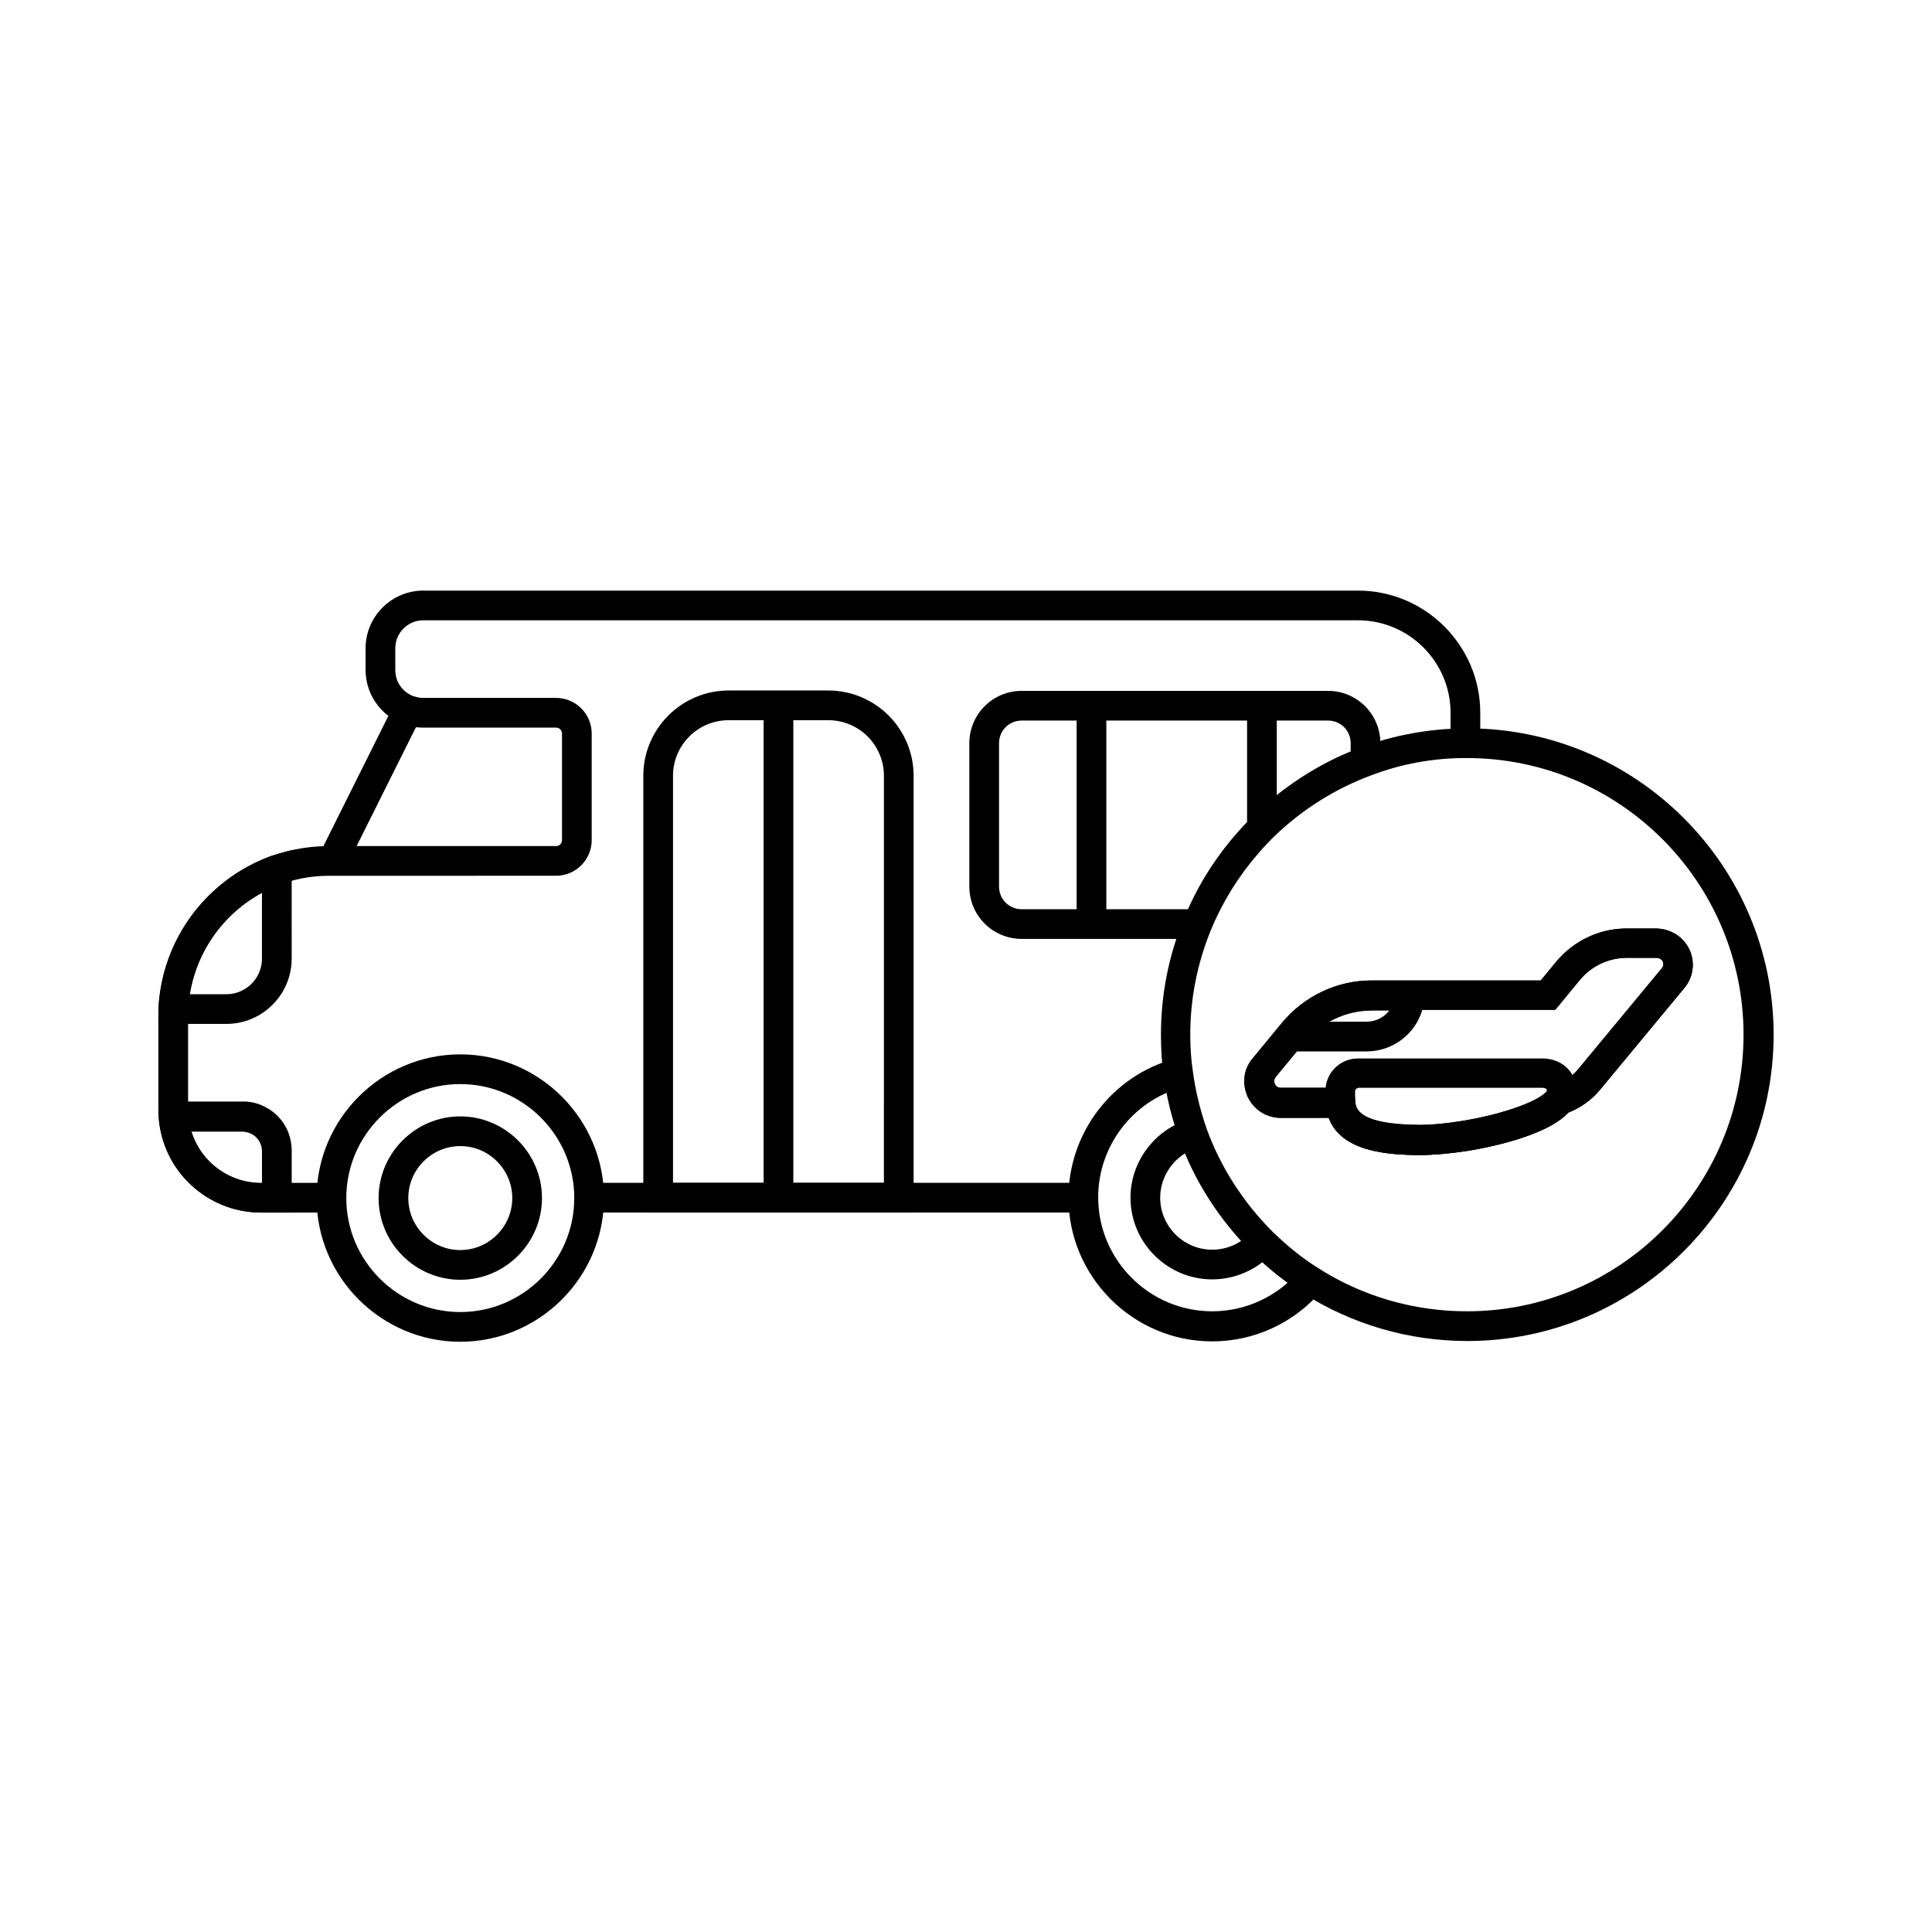 <?xml version="1.0" encoding="UTF-8"?>
<!-- Uploaded to: ICON Repo, www.iconrepo.com, Generator: ICON Repo Mixer Tools -->
<svg fill="#000000" width="800px" height="800px" version="1.1" viewBox="144 144 512 512" xmlns="http://www.w3.org/2000/svg">
 <g>
  <path d="m228.6 370.45 19.945-39.973 7.043 3.516-19.945 39.973z"/>
  <path d="m231.83 465.34h-18.598c-15.055 0-27.258-12.203-27.258-27.258v-24.699c0-24.895 20.27-45.164 45.164-45.164h60.223c0.887 0 1.574-0.688 1.574-1.574v-28.242c0-0.887-0.688-1.574-1.574-1.574h-35.227c-1.871 0-3.738-0.297-5.41-0.984-5.902-2.262-9.84-7.969-9.84-14.27v-5.805c0-8.363 6.887-15.254 15.254-15.254h247.77c17.809 0 32.375 14.562 32.375 32.375v8.07h-7.871v-8.07c0-13.48-11.02-24.5-24.5-24.5h-247.78c-4.035 0-7.379 3.344-7.379 7.379v5.805c0 3.051 1.871 5.805 4.723 6.887 0.887 0.297 1.77 0.492 2.656 0.492h35.227c5.215 0 9.445 4.231 9.445 9.445v28.242c0 5.215-4.231 9.445-9.445 9.445l-60.219 0.004c-20.566 0-37.293 16.727-37.293 37.293v24.699c0 10.727 8.66 19.387 19.387 19.387h18.598z"/>
  <path d="m300.12 457.46h130.97v7.871h-130.97z"/>
  <path d="m221.3 465.34h-8.168c-14.168 0-26.074-11.02-27.059-25.191l-0.098-4.231h22.238c3.344-0.098 6.691 1.277 9.152 3.641 2.559 2.461 3.938 5.805 3.938 9.445zm-26.57-21.449c2.461 7.969 9.84 13.676 18.5 13.676h0.195v-8.461c0-1.477-0.59-2.754-1.574-3.738s-2.262-1.379-3.543-1.477z"/>
  <path d="m203.98 415.35h-18.008v-4.133c0.984-18.301 12.793-34.145 30.012-40.441l5.312-1.477 0.004 28.734c0 9.543-7.773 17.316-17.32 17.316zm-9.742-7.871h9.742c5.215 0 9.445-4.231 9.445-9.445v-17.418c-10.23 5.512-17.219 15.352-19.188 26.863z"/>
  <path d="m386.12 465.34h-71.637v-115.72c0-12.496 10.137-22.633 22.633-22.633h26.371c12.496 0 22.633 10.137 22.633 22.633zm-63.766-7.871h55.891l0.004-107.85c0-8.168-6.594-14.762-14.762-14.762h-26.371c-8.168 0-14.762 6.594-14.762 14.762z"/>
  <path d="m346.37 330.92h7.871v130.48h-7.871z"/>
  <path d="m461.4 392.82h-46.641c-7.676 0-13.875-6.199-13.875-13.875v-37.984c0-7.676 6.199-13.875 13.875-13.875h81.18c7.676 0 13.875 6.199 13.875 13.875v4.82h-7.871v-4.82c0-3.344-2.656-6.004-6.004-6.004l-81.18 0.004c-3.344 0-6.004 2.656-6.004 6.004v37.984c0 3.344 2.656 6.004 6.004 6.004h46.641z"/>
  <path d="m482.36 330.92v28.832c-2.856 2.461-5.41 5.019-7.871 7.871v-36.703z"/>
  <path d="m429.32 330.92h7.871v57.859h-7.871z"/>
  <path d="m265.98 499.58c-20.961 0-38.082-17.121-38.082-38.082 0-20.961 17.121-38.082 38.082-38.082 20.961 0 38.082 17.121 38.082 38.082 0 20.961-17.121 38.082-38.082 38.082zm0-68.289c-16.629 0-30.207 13.578-30.207 30.207s13.578 30.207 30.207 30.207c16.629 0 30.207-13.578 30.207-30.207 0.004-16.629-13.578-30.207-30.207-30.207z"/>
  <path d="m265.98 483.15c-11.906 0-21.648-9.742-21.648-21.648s9.742-21.648 21.648-21.648 21.648 9.742 21.648 21.648-9.742 21.648-21.648 21.648zm0-35.426c-7.578 0-13.777 6.199-13.777 13.777s6.199 13.777 13.777 13.777c7.578 0 13.777-6.199 13.777-13.777s-6.199-13.777-13.777-13.777z"/>
  <path d="m465.24 499.48c-20.961 0-38.082-17.121-38.082-38.082 0-17.121 11.512-32.273 28.043-36.801l2.066 7.578c-13.086 3.543-22.238 15.547-22.238 29.125 0 16.629 13.578 30.207 30.207 30.207 8.953 0 17.32-3.938 23.125-10.727l6.004 5.117c-7.281 8.664-17.906 13.582-29.125 13.582z"/>
  <path d="m465.24 483.05c-11.906 0-21.648-9.742-21.648-21.648 0-9.543 6.394-18.008 15.449-20.762l2.262 7.578c-5.805 1.672-9.84 7.184-9.84 13.188 0 7.578 6.199 13.777 13.777 13.777 3.938 0 7.676-1.672 10.332-4.625l5.902 5.215c-4.133 4.621-10.035 7.277-16.234 7.277z"/>
  <path d="m532.84 499.38c-15.547 0-30.602-4.43-43.59-12.695-4.922-3.148-9.445-6.691-13.48-10.824-8.562-8.461-15.254-18.895-19.285-30.109-1.969-5.41-3.344-11.121-4.133-16.828-0.492-3.543-0.688-7.086-0.688-10.727 0-10.629 2.066-21.059 6.102-30.801 3.344-8.168 7.969-15.645 13.777-22.336 2.559-2.953 5.312-5.707 8.266-8.266 7.379-6.297 15.645-11.316 24.699-14.66 8.855-3.344 18.203-5.019 27.75-5.117h0.59c44.773 0 81.18 36.406 81.18 81.18-0.008 44.777-36.418 81.184-81.188 81.184zm-0.098-154.49h-0.195-0.195c-8.66 0-17.121 1.574-25.094 4.625-8.168 3.051-15.645 7.477-22.336 13.188-2.656 2.262-5.215 4.82-7.477 7.477-5.215 6.004-9.445 12.793-12.496 20.172-3.641 8.855-5.512 18.203-5.512 27.848 0 3.246 0.195 6.594 0.688 9.742 0.688 5.215 1.969 10.332 3.641 15.152 3.641 10.137 9.742 19.582 17.418 27.258 3.738 3.641 7.773 6.988 12.203 9.742 11.711 7.477 25.387 11.414 39.359 11.414 40.441 0 73.309-32.867 73.309-73.309-0.008-40.441-32.871-73.309-73.312-73.309 0.098 0 0 0 0 0zm-12.398 105.19h-0.098c-9.055 0-20.859-1.082-24.109-9.84h-12.695c-3.738 0-7.086-2.066-8.758-5.512-1.574-3.445-1.18-7.379 1.277-10.234l7.773-9.445c5.902-7.086 14.562-11.219 23.715-11.219h44.871l4.133-5.019c4.625-5.512 11.414-8.758 18.598-8.758h7.871c3.938 0.098 7.281 2.262 8.855 5.707 1.477 3.344 0.984 7.184-1.379 10.035l-22.336 26.961c-2.262 2.754-5.215 4.82-8.461 6.102-5.805 6.297-21.746 9.348-26.668 10.137-4.621 0.691-8.949 1.086-12.59 1.086zm-12.891-38.379c-6.887 0-13.285 3.051-17.613 8.266l-1.672 2.066-6.102 7.379c-0.59 0.789-0.395 1.574-0.195 1.871 0.195 0.395 0.59 0.984 1.574 0.984h19.387l0.297 3.543c0.195 1.871 0.59 6.199 17.121 6.297 3.246 0 7.281-0.395 11.414-1.082 11.906-1.969 20.762-5.609 22.336-7.969l0.789-1.082 1.277-0.395c2.262-0.789 4.43-2.164 6.004-4.035l22.336-26.961c0.59-0.688 0.395-1.379 0.297-1.672-0.098-0.297-0.59-1.082-1.77-1.082l-7.781-0.004c-4.82 0-9.445 2.164-12.496 5.902l-6.496 7.871h-48.707z"/>
  <path d="m520.34 450.09h-0.098c-9.055 0-20.859-1.082-24.109-9.84h-12.695c-3.738 0-7.086-2.066-8.758-5.512-1.574-3.445-1.18-7.379 1.277-10.234l7.773-9.445c5.902-7.086 14.562-11.219 23.715-11.219h44.871l4.133-5.019c4.625-5.512 11.414-8.758 18.598-8.758h7.871c3.938 0.098 7.281 2.262 8.855 5.707 1.477 3.344 0.984 7.184-1.379 10.035l-22.336 26.961c-2.262 2.754-5.215 4.82-8.461 6.102-5.805 6.297-21.746 9.348-26.668 10.137-4.621 0.691-8.949 1.086-12.59 1.086zm-12.891-38.379c-6.887 0-13.285 3.051-17.613 8.266l-1.672 2.066-6.102 7.379c-0.59 0.789-0.395 1.574-0.195 1.871 0.195 0.395 0.59 0.984 1.574 0.984h19.387l0.297 3.543c0.195 1.871 0.59 6.199 17.121 6.297 3.246 0 7.281-0.395 11.414-1.082 11.906-1.969 20.762-5.609 22.336-7.969l0.789-1.082 1.277-0.395c2.262-0.789 4.43-2.164 6.004-4.035l22.336-26.961c0.59-0.688 0.395-1.379 0.297-1.672-0.098-0.297-0.59-1.082-1.77-1.082l-7.781-0.004c-4.82 0-9.445 2.164-12.496 5.902l-6.496 7.871h-48.707z"/>
  <path d="m520.34 450.09h-0.098c-10.137 0-23.812-1.379-24.895-13.383 0-0.59-0.098-1.082-0.098-1.672v-1.871c0-4.82 3.836-8.66 8.66-8.66h49.199c5.117 0.195 8.758 3.836 8.758 8.953 0 1.477-0.492 2.856-1.379 4.231-4.82 7.086-22.336 10.43-27.551 11.219-4.629 0.789-8.957 1.184-12.598 1.184zm-16.434-17.715c-0.492 0-0.789 0.395-0.789 0.789v1.871 0.984c0.195 1.77 0.59 6.199 17.121 6.199 3.246 0 7.281-0.395 11.414-1.082 11.906-1.969 20.762-5.609 22.336-7.969 0-0.395-0.195-0.789-1.082-0.887h-49.004z"/>
  <path d="m506.17 422.63h-28.438l6.102-7.477c5.902-7.086 14.465-11.219 23.715-11.219h14.168l-0.195 4.133c-0.395 8.168-7.184 14.562-15.352 14.562zm-9.84-7.871h9.84c2.461 0 4.625-1.18 6.004-2.953h-4.625c-4.035 0-7.871 1.086-11.219 2.953z"/>
 </g>
</svg>